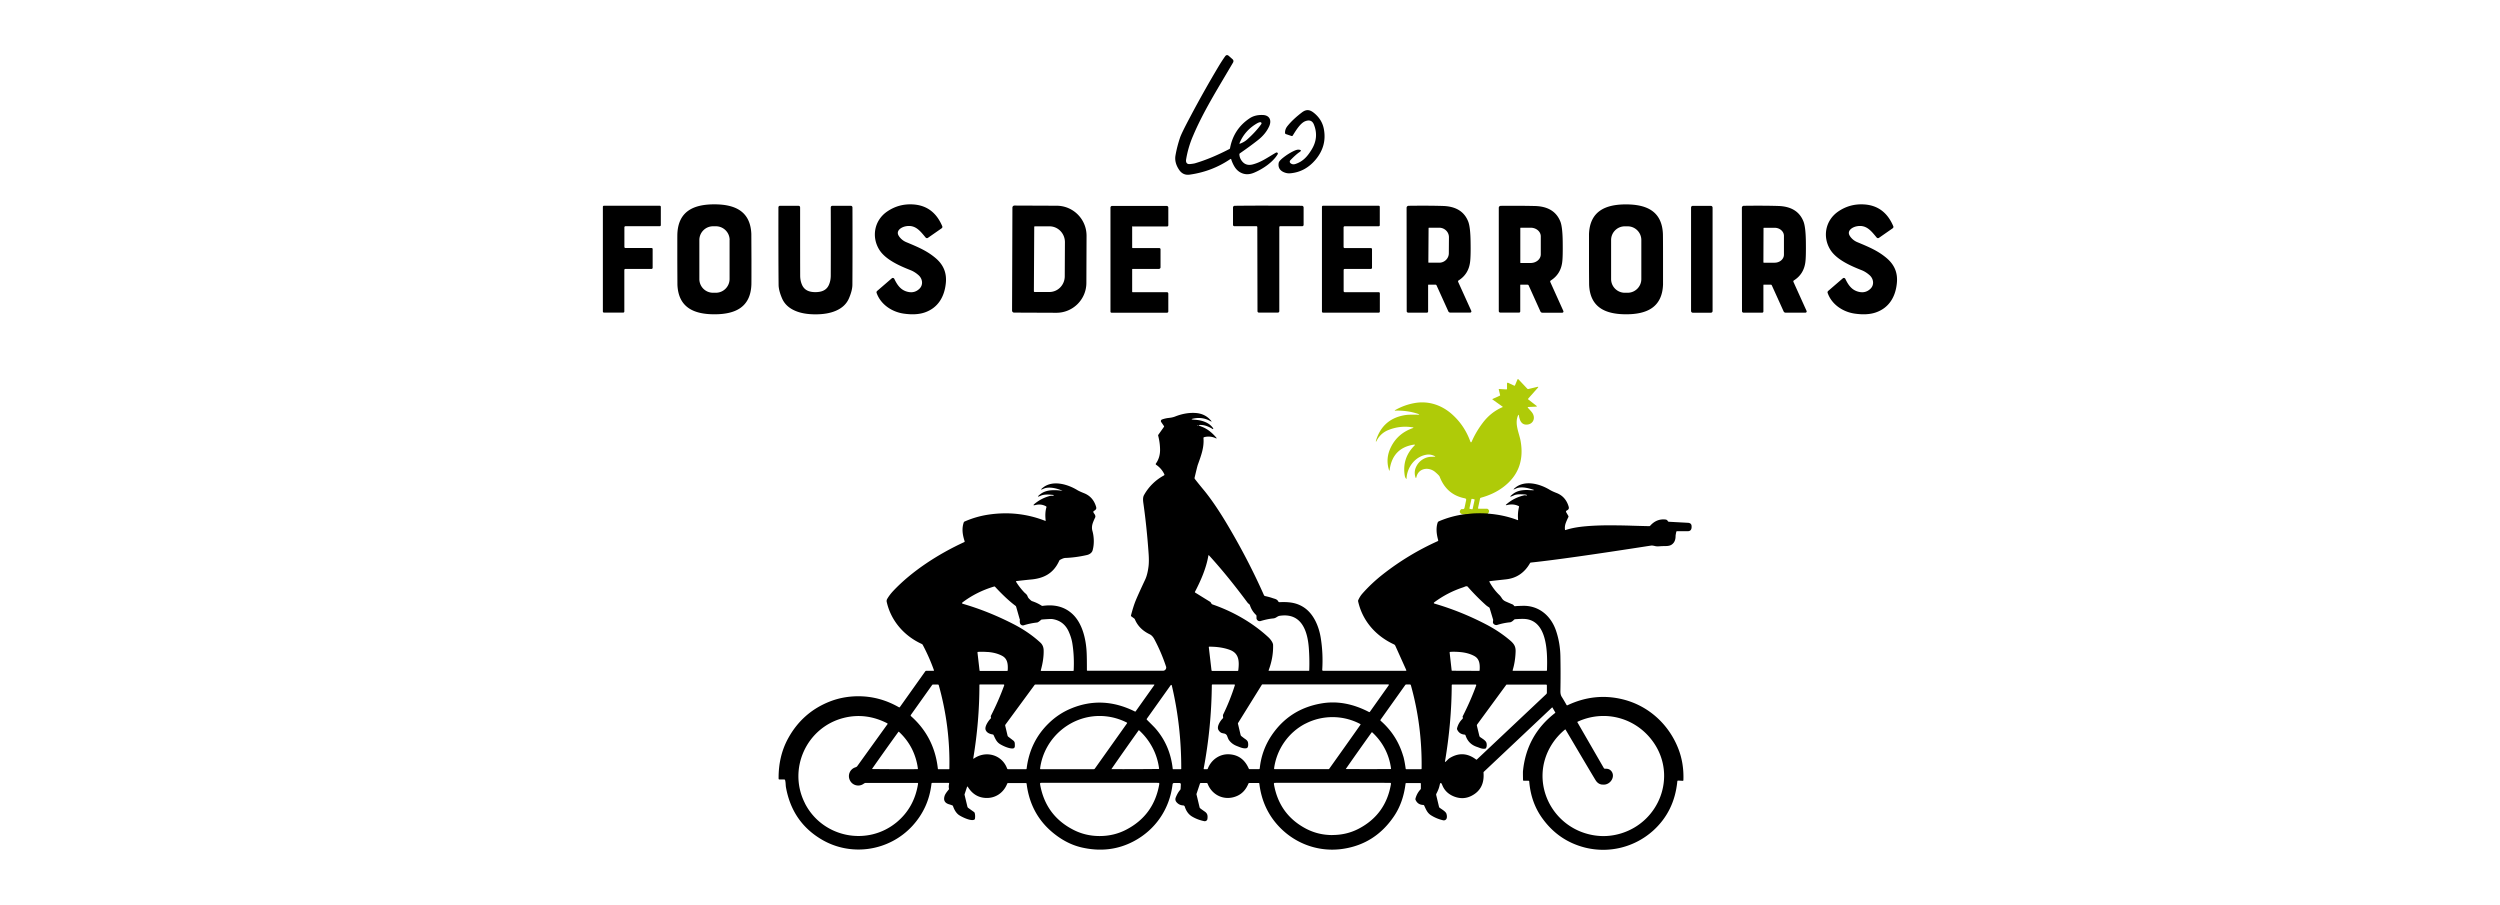 <?xml version="1.0" encoding="UTF-8"?> <svg xmlns="http://www.w3.org/2000/svg" viewBox="0 0 430.9 155.9"><path fill="none" stroke="#586604" stroke-width=".47" d="M256.44 88.54c-1.32-.1-2.64-.06-3.94.12" vector-effect="non-scaling-stroke"></path><path d="M212.2 27.43s-.04-.05-.08-.04h-.02c-2.12 1.45-4.47 2.35-7.04 2.71-.77.11-1.38-.17-1.82-.82-.57-.84-.78-1.68-.63-2.51.18-1.02.44-2.03.78-3.04.18-.54.77-1.74 1.76-3.6 1.61-3.04 3.23-5.91 4.85-8.63.4-.67.79-1.27 1.16-1.79.19-.26.4-.28.64-.07l.61.54c.21.18.24.39.1.63-2.71 4.62-5.13 8.46-6.9 12.66a17.4 17.4 0 0 0-1.17 4c-.08.48.09.86.64.81.44-.04.74-.09.91-.14 1.86-.55 3.82-1.37 5.9-2.45.07-.03.11-.09.12-.16.42-2.22 1.56-3.94 3.41-5.16.61-.4 1.35-.58 2.24-.55 1.18.05 1.56.93 1.09 1.96-.4.88-1.04 1.67-1.92 2.36-.9.71-1.94 1.47-3.11 2.28-.07.05-.1.11-.1.2.02.42.17.81.46 1.17.45.57 1.07.75 1.84.55 1.43-.38 2.42-1.1 3.95-2 .09-.05.17-.07.23-.05a.2.2 0 0 1 .12.08c.04.07.05.14 0 .21-.84 1.42-2.65 2.6-4.1 3.2-.87.36-1.67.33-2.4-.1-.37-.22-.69-.54-.95-.97q-.36-.6-.57-1.29Zm1.45-2.77c-.04.1-.01.14.09.1.36-.13.84-.38 1.18-.68 1.03-.92 1.86-1.82 2.48-2.7.06-.09.04-.21-.04-.28a.2.2 0 0 0-.12-.04c-.17 0-.39.09-.66.25-1.36.81-2.34 1.93-2.93 3.35m8.75 2.97c-.13.13-.13.34 0 .47.24.22.53.28.89.16 1.36-.45 2.12-1.38 2.82-2.54.82-1.37.94-2.79.36-4.24-.27-.68-.78-.87-1.52-.58-.82.33-1.59 1.58-2.13 2.46-.05.08-.12.1-.21.08l-.98-.33a.22.22 0 0 1-.14-.18c-.02-.43.12-.84.43-1.22q.93-1.155 2.49-2.34c.86-.65 1.49-.42 2.25.25.82.72 1.33 1.6 1.52 2.63.36 1.9-.09 3.63-1.35 5.18-1.2 1.47-2.68 2.29-4.45 2.44-.42.04-.83-.05-1.23-.25-.62-.32-.87-.83-.76-1.52.04-.24.29-.54.76-.91.58-.46 1.19-.85 1.84-1.16.38-.18.67-.26.89-.23.42.05.45.19.1.42-.4.26-.93.74-1.6 1.42Zm-99.28 7.59c3.56 0 6.22 1.18 6.38 5.11 0 .25.01 1.7.02 4.36 0 2.66 0 4.12-.01 4.36-.15 3.93-2.8 5.12-6.37 5.12-3.56 0-6.22-1.18-6.38-5.11 0-.25-.01-1.7-.02-4.36 0-2.66 0-4.12.01-4.36.15-3.93 2.8-5.12 6.37-5.12m2.64 6.15c0-1.3-1.05-2.36-2.36-2.37h-.49c-1.3 0-2.36 1.05-2.37 2.36v6.73a2.36 2.36 0 0 0 2.35 2.37h.49c1.3 0 2.36-1.05 2.37-2.36v-6.73Zm29.22-.6c.33.44.72.75 1.18.95 2.06.86 3.58 1.49 5.07 2.74 1.38 1.16 1.98 2.57 1.79 4.37-.24 2.31-1.33 4.24-3.65 5.03-.97.33-2.15.4-3.57.2-2.04-.28-4.01-1.57-4.71-3.58-.04-.12 0-.25.09-.33l2.53-2.18c.11-.1.29-.08.39.03.02.02.03.04.04.06.54 1.13 1.17 2.03 2.47 2.27.71.13 1.33-.05 1.85-.55.71-.67.56-1.74-.15-2.36-.43-.38-.88-.66-1.33-.84-1.9-.75-4.37-1.82-5.44-3.56-1.36-2.21-.84-5.03 1.34-6.54 1.37-.95 2.89-1.36 4.58-1.24 2.3.17 3.94 1.4 4.93 3.71.08.17.04.32-.12.42L159.93 41c-.12.08-.28.06-.38-.05-.96-1.15-1.78-2.28-3.47-1.94-.83.17-1.78.84-1.1 1.74Zm118.9 3.94v-4.36c.15-3.93 2.8-5.12 6.36-5.12 3.57 0 6.22 1.17 6.38 5.1.01.25.02 1.7.02 4.36v4.36c-.15 3.93-2.8 5.12-6.36 5.12s-6.22-1.17-6.38-5.1c0-.24-.02-1.7-.02-4.36m9.02-3.34c0-1.3-1.06-2.36-2.36-2.36h-.49c-1.3 0-2.36 1.06-2.36 2.36v6.73c0 1.3 1.06 2.36 2.36 2.36h.49c1.3 0 2.36-1.06 2.36-2.36zm36-.6c.33.44.72.75 1.18.95 2.06.86 3.58 1.49 5.07 2.74 1.38 1.16 1.98 2.57 1.79 4.37-.23 2.31-1.33 4.24-3.65 5.03-.97.33-2.15.4-3.57.2-2.04-.28-4.01-1.56-4.71-3.58-.04-.12 0-.25.09-.33l2.53-2.18c.11-.1.29-.08.39.03.02.02.03.04.04.06.54 1.13 1.17 2.03 2.47 2.27.71.13 1.33-.05 1.85-.55.71-.67.56-1.74-.15-2.36-.43-.38-.88-.66-1.33-.84-1.9-.75-4.37-1.82-5.44-3.56-1.36-2.21-.84-5.02 1.34-6.54 1.37-.95 2.89-1.36 4.58-1.24 2.3.17 3.94 1.4 4.93 3.71.08.17.04.32-.12.42L323.85 41c-.12.08-.28.06-.38-.05-.96-1.15-1.78-2.28-3.47-1.94-.83.17-1.78.84-1.1 1.74Zm-206.41 2.19v3.2c0 .11-.09.19-.19.19h-4.5a.19.19 0 0 0-.19.19v7.15c0 .11-.09.19-.19.19h-3.32a.19.19 0 0 1-.19-.19V35.65c0-.11.09-.19.19-.19h9.61c.11 0 .19.09.19.19v3.15c0 .11-.09.19-.19.19h-5.9a.19.19 0 0 0-.19.19v3.38c0 .11.09.19.19.19h4.5c.11 0 .19.09.19.19Zm28.07 7.39c1.03 0 1.89-.31 2.3-1.23.22-.49.33-1.03.33-1.63.01-2.81.02-6.71 0-11.7 0-.22.11-.32.32-.32h3.14c.15 0 .27.12.28.27.02 5.84.01 10.28-.01 13.32q0 .96-.57 2.31c-.41.99-1.18 1.73-2.32 2.21-.94.4-2.09.6-3.47.6s-2.54-.2-3.47-.6c-1.14-.48-1.91-1.22-2.32-2.21q-.57-1.35-.57-2.31-.045-4.56-.03-13.32c0-.15.12-.27.28-.27h3.14c.22 0 .32.11.32.32 0 4.99 0 8.89.01 11.7 0 .6.11 1.14.33 1.63.42.93 1.27 1.24 2.31 1.23m33.94-14.56c0-.2.16-.36.36-.36l7.28.03c2.85.01 5.15 2.33 5.14 5.19l-.03 8.1c0 2.86-2.33 5.17-5.18 5.16l-7.28-.03a.35.35 0 0 1-.35-.36s.06-17.73.06-17.73m3.76 3.36-.06 11.04c0 .08.06.14.14.14h2.5c1.47.02 2.67-1.19 2.68-2.69l.03-5.9c0-1.5-1.18-2.72-2.65-2.73h-2.5c-.08-.02-.14.05-.15.13Zm17-.15q-.12 0-.12.12v3.52q0 .12.12.12h4.56c.11 0 .21.09.21.2v3.12c0 .15-.13.27-.28.27h-4.55s-.06.03-.06.07v3.88s.03.06.06.06h5.93c.13 0 .24.11.24.25v3.05q0 .24-.24.24h-9.56c-.09 0-.17-.08-.17-.17V35.78c0-.16.13-.29.3-.29h9.38c.16 0 .29.13.29.29v3.05a.2.2 0 0 1-.2.2h-5.92Zm23.33-3.55c1.89 0 3.82 0 5.8.02.16 0 .3.13.3.3v2.98c0 .14-.11.24-.24.24h-3.8c-.08 0-.15.07-.15.15v14.5c0 .13-.11.24-.24.24h-3.28c-.13 0-.24-.11-.24-.24l-.03-14.5c0-.08-.07-.15-.15-.15h-3.8c-.14 0-.24-.1-.24-.24v-2.98c0-.16.13-.3.3-.3q2.955-.03 5.79-.03Zm13.19 7.31h4.51c.11 0 .19.09.19.19v3.21c0 .11-.09.19-.19.19h-4.51a.19.19 0 0 0-.19.19v3.63c0 .11.09.19.19.19h5.86c.11 0 .19.09.19.19v3.15c0 .11-.09.19-.19.19h-9.6a.19.19 0 0 1-.19-.19V35.65c0-.11.09-.19.19-.19h9.59c.11 0 .19.09.19.19v3.16c0 .11-.09.19-.19.19h-5.86a.19.19 0 0 0-.19.19v3.38c0 .11.09.19.19.19Zm14.43 6.3s-.06.03-.06.06v4.56c0 .12-.09.21-.2.21h-3.23c-.14 0-.26-.11-.26-.25l-.02-17.82c0-.19.15-.34.34-.35 2.3-.03 4.27-.02 5.9.03 2.26.06 3.72.97 4.39 2.71.24.63.38 1.79.4 3.47.03 1.7 0 2.87-.09 3.52-.18 1.36-.83 2.41-1.97 3.13-.09.05-.12.17-.08.26l2.26 4.99c.05.11 0 .23-.1.28a.3.3 0 0 1-.08.02h-3.43c-.15 0-.28-.08-.34-.2l-2.03-4.48a.22.22 0 0 0-.21-.14h-1.2Zm.02-9.76-.04 5.92s.03.06.06.06h1.78c.92.02 1.68-.71 1.69-1.61l.02-2.78c0-.9-.74-1.63-1.66-1.64h-1.78s-.06.01-.06.05Zm15.86 9.76s-.06.03-.06.06v4.55c0 .12-.09.21-.21.21h-3.23c-.14 0-.26-.12-.26-.26v-17.8c0-.19.15-.34.34-.34 2.3-.02 4.27-.01 5.9.03 2.25.06 3.71.97 4.39 2.72.24.63.37 1.79.39 3.47.02 1.69 0 2.87-.09 3.52-.18 1.36-.83 2.4-1.97 3.13-.09.05-.12.16-.08.26l2.25 4.99c.05.11 0 .23-.1.28-.03.01-.06.02-.09.02h-3.42c-.15 0-.28-.08-.34-.21l-2.02-4.48a.22.22 0 0 0-.21-.14h-1.19Zm-.05-9.75v5.96s.02.06.05.06h1.73c.96 0 1.75-.66 1.75-1.49v-3.1c0-.82-.78-1.49-1.74-1.49h-1.73s-.06.03-.06.06"></path><rect width="3.71" height="18.42" x="291.47" y="35.48" rx=".28" ry=".28"></rect><path d="M304 49.06s-.06.03-.06.06v4.56c0 .12-.09.21-.2.21h-3.23c-.14 0-.26-.11-.26-.26l-.02-17.82c0-.19.15-.34.34-.34 2.3-.03 4.27-.02 5.9.03 2.26.06 3.72.97 4.39 2.71.24.63.38 1.79.4 3.47.02 1.7 0 2.87-.09 3.52-.18 1.36-.83 2.41-1.97 3.13-.09.05-.12.16-.08.26l2.26 5c.05.11 0 .23-.1.28-.03.01-.06.02-.09.02h-3.42c-.15 0-.28-.08-.34-.21l-2.03-4.48a.22.22 0 0 0-.21-.14h-1.2Zm-.04-9.74-.02 5.89s.03.07.07.07h1.84c.9.01 1.63-.61 1.63-1.39v-3.22c.01-.77-.71-1.41-1.61-1.41h-1.84s-.07.02-.07.06"></path><path fill="#afcb08" d="M256.44 88.54c-1.32-.1-2.64-.06-3.94.12-.45.03-.74-.09-.87-.35a.24.24 0 0 1 0-.23c.1-.25.24-.37.42-.33.21.04.34-.05.38-.25l.27-1.27c.04-.19-.03-.3-.22-.34-2.1-.41-3.54-1.65-4.34-3.73q-.09-.225-.78-.81c-1.15-.96-2.94-.65-3.24.95 0 .04-.05.07-.08.06-.03 0-.05-.02-.06-.05-.2-.62-.18-1.22.08-1.79a2.99 2.99 0 0 1 2.68-1.79c.34 0 .53-.01.57-.02.1 0 .1-.04.02-.08-.47-.23-.9-.32-1.29-.28-2.05.23-3.52 2.12-3.61 4.13 0 .08-.03.09-.08.03-.11-.14-.18-.29-.21-.43-.36-2.05.19-3.79 1.63-5.25.16-.16.13-.22-.09-.19-2.43.38-3.82 1.83-4.16 4.35q-.045.285-.12 0c-.41-1.33-.3-2.65.35-3.94.79-1.59 2.06-2.68 3.82-3.28.03-.01.04-.04.03-.07 0-.02-.02-.03-.04-.03-1.46-.25-2.88-.1-4.23.44a3.8 3.8 0 0 0-2.1 1.96c-.01.03-.04.04-.06.03s-.04-.05-.03-.07c.72-2.46 2.3-3.94 4.75-4.43.79-.16 1.56-.13 2.49-.12.32 0 .32-.05.02-.15-1.23-.41-2.53-.59-3.89-.55-.14 0-.15-.03-.03-.1 1.04-.59 2.16-1 3.35-1.21 2.43-.43 4.76.37 6.58 2.06 1.36 1.25 2.36 2.77 3 4.53.09.24.18.24.28 0 .46-1.06 1.08-2.12 1.87-3.17.93-1.23 2.07-2.14 3.43-2.72.02 0 .03-.03.02-.05 0 0 0-.01-.01-.02l-1.77-1.26s-.02-.04 0-.06l.02-.01 1.26-.57s.06-.05.05-.1l-.23-.97c-.01-.05 0-.08.07-.08l1.24.07c.07 0 .11-.03.11-.09v-.88q0-.255.24-.15l.97.46c.08.04.15.02.18-.07l.4-.95c.05-.12.12-.13.2-.04l1.5 1.59c.05.05.13.08.2.06l1.51-.36c.21-.05.24 0 .1.16l-1.65 1.86s-.03.09 0 .13l1.41 1.09c.13.1.11.15-.05.16l-1.37.06s-.08.04-.07.08c0 .02.01.04.02.05q.615.645.78.9c.64.97.04 2.1-1.17 2-.78-.07-1.04-.85-1.14-1.51-.03-.22-.09-.23-.18-.02-.6 1.43.22 3.01.46 4.35.6 3.36-.4 6.02-3.01 7.97-1.09.82-2.37 1.42-3.84 1.82-.07.02-.13.08-.14.15l-.34 1.6c-.02.09.02.14.11.14h1.39c.07 0 .14.02.2.07.26.22.26.46.02.74Zm-2.28-2.36c.01-.06-.02-.12-.08-.13l-.34-.07c-.06-.01-.12.02-.13.08s-.33 1.52-.33 1.52c-.01.06.02.12.08.13l.34.07c.06.01.12-.02.13-.08s.33-1.52.33-1.52"></path><path d="M252.51 88.65c1.3-.17 2.61-.21 3.94-.12 1.81.13 3.52.5 5.12 1.11.07.03.1 0 .09-.07-.07-.75-.02-1.48.16-2.21.01-.06 0-.1-.06-.13q-.915-.45-2.01-.18c-.24.06-.27 0-.08-.15q1.32-1.14 3.06-1.53c.08-.02.15-.01.22.01.05.02.1.02.15.02.11-.01.12-.05.01-.11q-.12-.075-.84-.09c-.6-.02-1.03.04-1.29.16-.84.39-.89.3-.16-.26.65-.49 1.55-.7 2.71-.63.42.03.69.03.8.02s.11-.03 0-.07c-.7-.23-1.27-.36-1.72-.4-.54-.04-.98.02-1.31.18-.52.25-.55.19-.11-.16 1.67-1.34 4.23-.65 5.93.39.29.17.65.34 1.09.51q1.635.6 2.16 2.37c.1.34 0 .52-.32.68-.14.07-.17.18-.09.32l.35.6c.04.08.05.16 0 .24-.2.4-.35.75-.46 1.06-.12.36-.16.72-.11 1.09 0 .04.04.07.08.06h.01c.78-.26 1.65-.44 2.61-.56 1.56-.19 3.55-.28 5.96-.25q1.635.015 2.91.06c1.62.05 2.6.07 2.93.08.08 0 .14-.03.19-.08.74-.83 1.63-1.19 2.67-1.06.15.02.27.11.37.27.04.07.1.11.19.11l3.28.18c.44.03.65.26.62.7v.11c-.03.43-.26.64-.68.64h-1.82c-.08 0-.12.04-.14.11-.08.38-.12.62-.12.73q0 1.05-.72 1.5c-.24.15-.59.22-1.07.22-.27 0-.64.01-1.13.05-.21.01-.42 0-.62-.05-.32-.08-.54-.1-.64-.09-9.9 1.54-16.81 2.52-20.74 2.93-.08 0-.14.05-.18.12-.95 1.66-2.34 2.59-4.16 2.78-1.55.17-2.47.27-2.76.31-.08.01-.1.06-.06.13.47.86 1.03 1.61 1.69 2.24.14.13.3.34.47.61.14.22.35.39.61.51.68.3 1.08.47 1.19.51.09.04.17.1.23.18a.8.8 0 0 0 .13.13h.15c.14-.02.56-.04 1.25-.06 2.8-.08 4.89 1.72 5.76 4.3q.705 2.085.75 4.38.06 3.06 0 6.06c0 .38.07.7.24.96.23.36.5.82.81 1.37.04.08.11.1.19.06 3.1-1.46 6.26-1.8 9.47-1.02 4.48 1.09 8.03 4.34 9.66 8.63.62 1.64.9 3.4.83 5.3 0 .09-.05.13-.13.12l-.75-.04c-.1 0-.16.04-.17.15-.34 3.47-1.74 6.3-4.2 8.51a12.88 12.88 0 0 1-11.7 2.89c-3-.76-5.44-2.41-7.3-4.96-1.35-1.83-2.12-3.97-2.32-6.42 0-.09-.06-.14-.15-.14h-.78c-.09 0-.14-.05-.14-.14-.02-.91-.02-1.41-.01-1.51.41-4.15 2.26-7.5 5.55-10.04.02-.02.03-.05.02-.08l-.49-.85s-.04-.04-.07-.01L255.78 133c-.06.05-.09.12-.08.2.14 1.84-.53 3.16-2.02 3.94-.96.51-1.97.56-3.02.16q-1.515-.585-2.07-1.98c-.2-.5-.35-.49-.46.04-.09.44-.28.92-.56 1.45-.04.07-.04.14-.03.21l.49 2.05c.01.06.05.11.1.15.37.28 1.06.65 1.18 1.05.08.27.1.51.05.73a.51.51 0 0 1-.6.39 6.7 6.7 0 0 1-2.08-.85c-.67-.41-.88-1-1.2-1.68a.2.2 0 0 0-.18-.12c-.62-.02-1.06-.31-1.31-.87a.34.34 0 0 1-.02-.22q.24-.915.87-1.59c.04-.04.06-.1.06-.16v-.81q0-.12-.12-.12h-2.4c-.07 0-.12.04-.12.11-.27 2.19-.94 4.07-2.02 5.65-2.13 3.13-5.01 4.99-8.66 5.56-4.08.65-8.19-.76-11.05-3.74-1.97-2.05-3.12-4.55-3.47-7.48 0-.07-.05-.11-.12-.11h-1.6a.17.17 0 0 0-.17.12q-.615 1.485-1.86 2.07c-2.07.97-4.35.05-5.17-2.08-.03-.07-.08-.11-.16-.11h-1c-.08 0-.13.04-.16.11l-.57 1.71c-.03.07-.03.15 0 .23l.51 2.14c.01.06.05.11.09.15.15.13.42.32.81.59.5.34.52.76.45 1.27-.03.24-.26.41-.5.38h-.03c-.74-.15-1.43-.4-2.06-.77-.62-.35-1.05-.93-1.3-1.71a.32.32 0 0 0-.31-.24q-.66-.03-1.11-.54c-.22-.25-.27-.54-.13-.87.21-.51.45-.93.74-1.26.05-.05.07-.12.08-.19l.04-.73c.01-.18-.07-.27-.25-.27h-.9c-.17 0-.26.08-.28.25-.51 4.24-2.95 7.82-6.71 9.8q-4.065 2.145-8.85 1.08c-1.57-.35-3.06-1.05-4.48-2.11-2.94-2.18-4.65-5.15-5.11-8.89-.01-.08-.06-.12-.14-.12h-3.05c-.07 0-.14.04-.16.11-.62 1.58-2.06 2.56-3.76 2.45-1.28-.08-2.28-.71-3.01-1.89-.07-.11-.12-.1-.16.02l-.41 1.23s-.02.09 0 .13l.48 2c.02.1.08.18.16.24l.97.69c.07.05.12.12.14.21.08.33.08.65.03.96-.02.08-.06.14-.14.17-.67.28-2.3-.58-2.64-.83-.42-.31-.76-.82-1-1.52-.02-.06-.06-.09-.11-.12-.24-.09-.39-.14-.46-.16-.83-.21-1.12-.7-.88-1.47.08-.27.32-.63.7-1.08.05-.06.07-.13.05-.21q-.075-.315.03-.81.03-.15-.12-.15h-2.77c-.09 0-.14.04-.15.13-.31 2.8-1.41 5.22-3.28 7.27-4.04 4.4-10.63 5.36-15.71 2.32-3.34-1.99-5.37-4.97-6.09-8.95-.07-.38-.03-.82-.15-1.24-.02-.08-.08-.12-.16-.12h-.81q-.15 0-.15-.15c-.02-2.53.5-4.78 1.56-6.78 1.64-3.07 4.06-5.24 7.25-6.5 1.45-.57 2.98-.87 4.59-.91 2.59-.06 5.03.57 7.33 1.89.07.04.13.03.18-.04l4.37-6.15c.04-.05.1-.09.17-.09h1.26s.07-.03.07-.07v-.02c-.54-1.51-1.18-2.96-1.93-4.37a.4.4 0 0 0-.16-.16c-3.03-1.37-5.34-4-6.06-7.28-.03-.16 0-.32.07-.46.28-.49.65-.97 1.08-1.43 3.23-3.42 7.77-6.35 12.21-8.39.07-.03.09-.08.07-.16-.35-1.09-.52-2.15-.15-3.23.03-.08.08-.13.15-.16 1.34-.59 2.74-.99 4.18-1.2 3.38-.49 6.61-.13 9.7 1.08.07.03.1 0 .09-.07-.1-.87-.06-1.62.13-2.25.03-.08 0-.14-.08-.19-.57-.31-1.19-.38-1.86-.2-.34.08-.37.02-.11-.21.8-.67 1.71-1.13 2.73-1.39.04-.01.14-.01.29-.01.12 0 .19 0 .22-.02.11-.07.11-.11-.02-.12-.96-.12-1.67-.08-2.12.12-.63.28-.67.2-.13-.23.53-.42 1.21-.66 2.04-.7q.81-.045 1.71.09c.09.01.1 0 0-.04-.88-.39-2.26-.72-3.14-.32-.55.25-.59.19-.12-.19 1.7-1.35 4.29-.57 5.96.46.2.12.57.29 1.12.51 1.04.41 1.73 1.19 2.07 2.33q.075.255 0 .39c-.09.15-.19.25-.3.29-.21.09-.22.26-.04.49q.315.405.18.69c-.25.52-.41.92-.48 1.21-.09.37-.09.74.01 1.1.31 1.1.32 2.39.02 3.39-.12.38-.52.66-.95.76-1.26.29-2.51.46-3.74.51-.21 0-.51.11-.9.32-.07.04-.12.09-.15.16-1 2.22-2.72 3.08-5.05 3.25-.01 0-.78.08-2.31.25-.05 0-.09.05-.08.1 0 .01 0 .03.01.04.39.63.85 1.22 1.37 1.78.14.16.46.35.57.63.08.2.15.33.2.39.3.32.5.49.6.52.63.21 1.17.47 1.63.77.06.04.13.06.21.05 2.05-.29 3.74.15 5.06 1.34 1.75 1.57 2.42 4.34 2.52 6.79.03.64.04 1.61.04 2.93q0 .12.12.12h13c.31 0 .55-.25.55-.55 0-.06 0-.12-.03-.17a30 30 0 0 0-2.02-4.72c-.22-.41-.49-.7-.81-.85-1.22-.59-2.06-1.43-2.53-2.54a.44.44 0 0 0-.17-.21l-.44-.32c-.07-.05-.09-.11-.07-.19q.42-1.605.81-2.55c.26-.64.81-1.86 1.65-3.65.25-.54.44-1.28.56-2.23.07-.56.08-1.32.01-2.28-.21-3.01-.51-5.88-.9-8.63-.06-.44-.12-1 .13-1.42a8.6 8.6 0 0 1 3.43-3.36c.06-.04.09-.12.06-.18a3.96 3.96 0 0 0-1.42-1.65c-.07-.05-.09-.14-.04-.21.48-.68.71-1.45.72-2.3q0-1.245-.33-2.52c-.01-.05 0-.1.03-.14l.98-1.38s.03-.08 0-.11l-.49-.71a.29.29 0 0 1 .07-.4c.02-.01.04-.03.07-.04q.6-.21 1.2-.27c.41-.04.75-.12 1.04-.23 1.2-.48 2.38-.69 3.52-.62 1.16.07 2.08.54 2.77 1.42.01.02 0 .05-.01.06h-.04c-.9-.54-1.84-.72-2.82-.56-.73.12-.73.21.01.25.84.05 1.57.25 2.17.58q.6.33.99.9c.02.04.01.09-.03.11-.03.02-.06.02-.08 0-.68-.43-1.33-.66-1.94-.69q-.855-.045 0 .27 1.41.51 2.61 1.95.03.045 0 .09c-.02.02-.05.02-.07 0a2.9 2.9 0 0 0-2.05-.21c-.08.02-.13.09-.12.17.13 1.57-.38 2.94-.96 4.55-.08.21-.26.96-.57 2.26-.02.08 0 .16.05.23.33.43.86 1.09 1.59 1.97 1.16 1.42 2.4 3.23 3.73 5.43 2.49 4.15 4.69 8.35 6.58 12.61a.3.3 0 0 0 .21.17c.42.09.85.2 1.28.35s.76.16 1 .6c.04.07.1.1.17.1 1.55-.06 2.89.02 4.24.91 1.66 1.1 2.57 3.23 2.89 5.22.29 1.79.38 3.63.26 5.54 0 .08.06.15.14.16h14.23c.12 0 .15-.05.1-.16l-1.87-4.15a.47.47 0 0 0-.25-.25c-3.12-1.45-5.4-4.02-6.16-7.39a.4.4 0 0 1 .02-.24c.19-.42.42-.79.7-1.11 1.06-1.2 2.25-2.32 3.58-3.36a45.7 45.7 0 0 1 9.4-5.68q.135-.06.09-.21c-.33-1.16-.36-2.16-.09-2.98a.4.4 0 0 1 .22-.24c1.4-.6 2.88-1.01 4.44-1.22ZM206.4 73.36s0 .02.01.03c.05.02.08.02.1 0 .03-.03.03-.06-.02-.07-.06-.02-.1 0-.1.04Zm1.98 22.35s-.06-.03-.08 0c-.01 0-.02.02-.02.03-.36 2.16-1.3 4.33-2.32 6.27-.02.04 0 .1.03.12.62.38 1.48.92 2.59 1.6.09.06.15.18.22.3.04.07.11.12.19.15 3.51 1.21 6.89 3.13 9.62 5.65.35.32.81.92.82 1.33.04 1.46-.22 2.91-.76 4.35-.03.08 0 .11.08.11h6.86s.05-.02.05-.05c.05-1.35.02-2.64-.07-3.87-.22-2.98-1.27-6.13-5.03-5.56-.43.07-.6.41-1.1.45-.65.06-1.38.21-2.18.45-.29.09-.6-.08-.69-.37-.02-.05-.02-.11-.02-.16v-.32a.28.28 0 0 0-.08-.2c-.49-.46-.84-1.02-1.05-1.67a.3.3 0 0 0-.12-.17c-.15-.13-.24-.21-.28-.26-2.29-3.09-4.51-5.82-6.66-8.17Zm49 11.78c-.07-.12-.07-.31-.02-.57v-.09l-.6-2a.26.26 0 0 0-.13-.16q-.3-.18-.54-.39a38 38 0 0 1-3.11-3.15.23.23 0 0 0-.2-.08.7.7 0 0 0-.33.08l-.28.11c-1.79.59-3.43 1.44-4.93 2.55-.16.12-.14.21.05.26 3.04.89 5.98 2.08 8.83 3.56 1.52.79 2.89 1.7 4.12 2.74.72.61 1.02 1.06.99 1.98-.04 1.12-.2 2.17-.5 3.16-.03.09 0 .13.1.13h5.69q.12 0 .12-.12c.08-2.8.17-8.59-3.88-8.82-.42-.02-.96 0-1.6.05-.08 0-.15.04-.2.09-.28.28-.52.43-.7.44-.73.07-1.45.22-2.16.44-.28.09-.57-.01-.69-.24Zm-81.61-.13c-.03-.13-.02-.3.02-.51m-.04-.14-.59-2.07c-.03-.1-.06-.17-.1-.2-1.05-.78-2.23-1.88-3.54-3.29-.06-.06-.12-.08-.2-.05-2.02.61-3.84 1.52-5.45 2.75-.05.04-.06.11-.02.17.02.02.04.04.06.04 2.91.84 5.82 2 8.71 3.48 1.82.93 3.39 2.01 4.71 3.23.34.32.52.73.55 1.23q.06 1.56-.48 3.51c-.03.08 0 .13.1.13h5.45c.07 0 .11-.03.11-.1.08-1.67 0-3.22-.23-4.64-.11-.7-.34-1.41-.66-2.11-.55-1.17-1.46-1.87-2.74-2.08-.22-.04-.83-.01-1.83.07-.08 0-.14.04-.2.09-.3.27-.53.42-.67.43-.76.08-1.52.24-2.26.47a.52.52 0 0 1-.66-.34c0-.02-.01-.03-.01-.05l-.02-.66Zm32.6 4.85.46 3.95c.01.08.06.13.14.13h4.35c.08 0 .12-.04.13-.11.18-1.49.18-2.93-1.49-3.53-.99-.36-2.16-.54-3.5-.54-.07 0-.1.04-.09.11Zm-38.14.82c-.65-.05-1.18-.05-1.62-.02-.08 0-.12.05-.11.14l.35 3.04c0 .07.04.1.11.1h4.63q.12 0 .12-.12c.07-1.1-.06-2-.96-2.48-.71-.38-1.55-.6-2.53-.67Zm81.37 0c-.64-.05-1.18-.06-1.61-.02-.08 0-.12.05-.11.13l.34 3.02c0 .07.04.1.11.1l4.6.02c.08 0 .12-.04.12-.11.08-1.09-.05-1.99-.94-2.46-.7-.38-1.54-.6-2.51-.68m-89.84 20.2h1.83s.06-.02.06-.06c.11-4.88-.5-9.68-1.82-14.4-.03-.09-.09-.14-.19-.14h-.77c-.08 0-.15.03-.2.1l-3.66 5.15c-.04.06-.03.15.02.2 2.69 2.38 4.24 5.4 4.64 9.07 0 .05.03.08.08.08Zm6.02-1.85s0 .04.03.04h.03c2.05-1.47 4.87-.72 5.76 1.68.03.09.1.13.19.13h3.06c.06 0 .11-.04.12-.1.37-3.08 1.62-5.67 3.76-7.77 1.15-1.13 2.44-1.99 3.89-2.59 3.63-1.51 7.3-1.34 11.02.52.04.02.09 0 .12-.03l3.2-4.51c.05-.07.03-.11-.06-.11h-20.41c-.07 0-.12.03-.16.08l-5.01 6.82a.24.24 0 0 0-.04.2l.4 1.69c.02.08.06.15.13.2.3.23.57.44.81.62.35.26.31.48.32.93q.015.51-.48.48c-.68-.03-1.54-.44-2.02-.72-.62-.37-.82-.84-1.16-1.58a.2.2 0 0 0-.16-.12c-.5-.08-1.01-.27-1.21-.77-.23-.58.48-1.59.86-1.97.05-.05.07-.11.05-.18l-.02-.1c-.02-.08 0-.16.03-.23.83-1.62 1.59-3.34 2.26-5.17.05-.13 0-.2-.14-.2h-4q-.12 0-.12.12c0 4.14-.35 8.35-1.06 12.63Zm47.06-1.76c-.57.07-.95-.12-1.62-.38-.63-.24-1.11-.62-1.44-1.13-.02-.03-.11-.23-.25-.6a.67.67 0 0 0-.52-.43c-.29-.05-.47-.11-.54-.15-.17-.11-.32-.26-.43-.45-.36-.59.33-1.61.73-2 .06-.05.08-.12.07-.2-.04-.23-.04-.38 0-.46a37 37 0 0 0 2.02-5.06c.02-.06-.01-.12-.07-.13h-3.78q-.12 0-.12.12c-.05 4.88-.52 9.67-1.4 14.35-.02.09.02.13.11.13h.45c.07 0 .12-.03.15-.1.58-1.52 2.03-2.55 3.66-2.47 1.58.08 2.71.9 3.39 2.45.03.08.09.11.17.11h1.59c.07 0 .14-.06.14-.13.21-2.07.89-3.95 2.02-5.65 2.06-3.07 4.93-4.92 8.63-5.55 2.68-.46 5.4.04 8.17 1.48.07.04.12.02.17-.04l3.25-4.58s.02-.09-.02-.12a.1.1 0 0 0-.05-.02h-21.68a.16.16 0 0 0-.14.08l-4.07 6.55q-.06.09-.03.18l.45 1.9c.02.08.06.14.12.2.28.22.51.4.69.52.28.19.44.39.47.61.06.38.03.66-.08.83a.23.23 0 0 1-.18.12Zm27.06 1.4c.13.47.27 1.16.4 2.09 0 .08.05.12.13.12h2.5q.12 0 .12-.12c.06-4.94-.55-9.72-1.85-14.35-.02-.08-.08-.13-.17-.13h-.62c-.08 0-.14.03-.19.1l-4.24 5.96c-.05.07-.04.16.03.21 1.89 1.66 3.18 3.7 3.88 6.12Zm10.27-6.98c.91-1.81 1.68-3.56 2.29-5.26a.11.11 0 0 0-.07-.14h-4.03q-.12 0-.12.12c-.02 4.31-.41 8.69-1.16 13.13q-.03.15.09.06c.24-.18.43-.45.69-.62 1.56-.97 3.09-.9 4.58.23.04.03.1.03.13 0l11.96-11.27a.34.34 0 0 0 .11-.25v-1.24q0-.15-.15-.15h-6.79s-.04 0-.06.03l-5.01 6.83c-.05.07-.07.15-.05.23l.42 1.75c.02.08.07.15.13.2.48.34 1.05.63 1.12 1.1q.075.465-.09.78a.23.23 0 0 1-.17.12c-.51.09-.97-.16-1.36-.29-1.01-.32-1.68-.98-2.01-2-.03-.08-.08-.12-.16-.13-.61-.05-1.04-.34-1.28-.87a.36.36 0 0 1-.02-.23c.16-.62.46-1.15.92-1.6.08-.08.1-.18.06-.29a.28.28 0 0 1 .01-.22Zm-54.48.5c-.04.06-.04.12.01.17.78.77 1.24 1.24 1.38 1.39 1.75 1.96 2.77 4.31 3.07 7.07 0 .04.03.06.06.06h1.34s.07-.02.07-.07c.01-4.93-.53-9.72-1.63-14.37-.01-.06-.07-.09-.13-.08-.03 0-.05.02-.06.04l-4.12 5.79Zm-58.93 14.58c3 5.87 10.75 7.48 15.85 3.22 2-1.68 3.22-3.88 3.65-6.62 0-.06-.03-.12-.1-.13h-8.93c-.09 0-.22.05-.37.16-.79.56-1.9.29-2.34-.59-.45-.88-.02-1.93.9-2.24.18-.06.3-.13.35-.21 3.02-4.19 4.75-6.6 5.21-7.23.04-.05.03-.12-.02-.16 0 0-.01 0-.02-.01-2.47-1.26-4.98-1.56-7.51-.92-6.44 1.64-9.67 8.86-6.66 14.73Zm51.62-15.03c-5.5-.45-10.4 3.6-11.09 9.03 0 .05.03.1.08.11h9.14c.09 0 .18-.04.23-.12l5.52-7.77c.05-.07.03-.12-.04-.16-1.24-.62-2.52-.98-3.85-1.09Zm85.75 11.79c-.45-.06-.8-.3-1.06-.7-.3-.47-2.03-3.39-5.2-8.76-.02-.04-.06-.05-.1-.03-.95.78-1.74 1.68-2.37 2.71-3.81 6.24-.02 14.13 7.05 15.47 1.72.33 3.42.22 5.09-.31 6.5-2.07 9.41-9.7 5.63-15.43-2.91-4.4-8.43-5.99-13.22-3.79-.05.02-.07.08-.04.12l4.54 7.87c.05.08.14.13.23.12.46-.03.81.1 1.06.4.59.71.19 1.73-.55 2.14q-.465.27-1.05.18Zm-51.1-10.51c-2.95 1.52-4.98 4.44-5.41 7.74 0 .05.03.1.08.11h9.34s.01 0 .03-.02.03-.02.04-.02c1.81-2.54 3.61-5.07 5.39-7.6.03-.04.02-.11-.02-.14h-.01c-2.94-1.56-6.5-1.58-9.44-.06Zm-33.45 7.83s0 .01.01.02h.03c2.71.01 5.41 0 8.11-.03.04 0 .07-.03.07-.07v-.01c-.17-1.28-.54-2.47-1.13-3.59s-1.35-2.11-2.3-2.98c-.03-.03-.08-.03-.1 0-1.57 2.2-3.12 4.41-4.66 6.63v.03Zm-41.24-.02s0 .01.01.02h.02c2.6.03 5.2.04 7.79.02.04 0 .07-.03.07-.07v-.01a10.7 10.7 0 0 0-1.06-3.47 10.4 10.4 0 0 0-2.2-2.88c-.03-.03-.07-.02-.1 0-1.52 2.1-3.03 4.22-4.52 6.35v.03Zm81.64 0s0 .01.01.02h.03c2.57.02 5.13.02 7.69 0 .04 0 .07-.03.07-.07-.16-1.21-.51-2.35-1.06-3.41s-1.28-2.01-2.18-2.84c-.03-.03-.07-.02-.1 0-1.49 2.08-2.97 4.17-4.44 6.28v.03Zm-42.42 11.57c1.65 0 3.19-.37 4.6-1.11 3.18-1.66 5.07-4.28 5.68-7.87.02-.09-.04-.17-.13-.19h-.03c-.84 0-4.21-.01-10.12-.01s-9.28 0-10.12.01c-.09 0-.16.07-.16.16v.03c.61 3.59 2.5 6.22 5.68 7.87 1.41.74 2.95 1.11 4.6 1.11m40.13-.18c1.62 0 3.13-.36 4.51-1.08 3.12-1.63 4.98-4.2 5.57-7.73.01-.09-.04-.17-.13-.18h-.03c-.82 0-4.13-.01-9.93-.01s-9.11 0-9.93.01c-.09 0-.16.07-.16.16v.03c.6 3.52 2.45 6.1 5.57 7.73 1.39.72 2.89 1.08 4.51 1.08Z"></path></svg> 